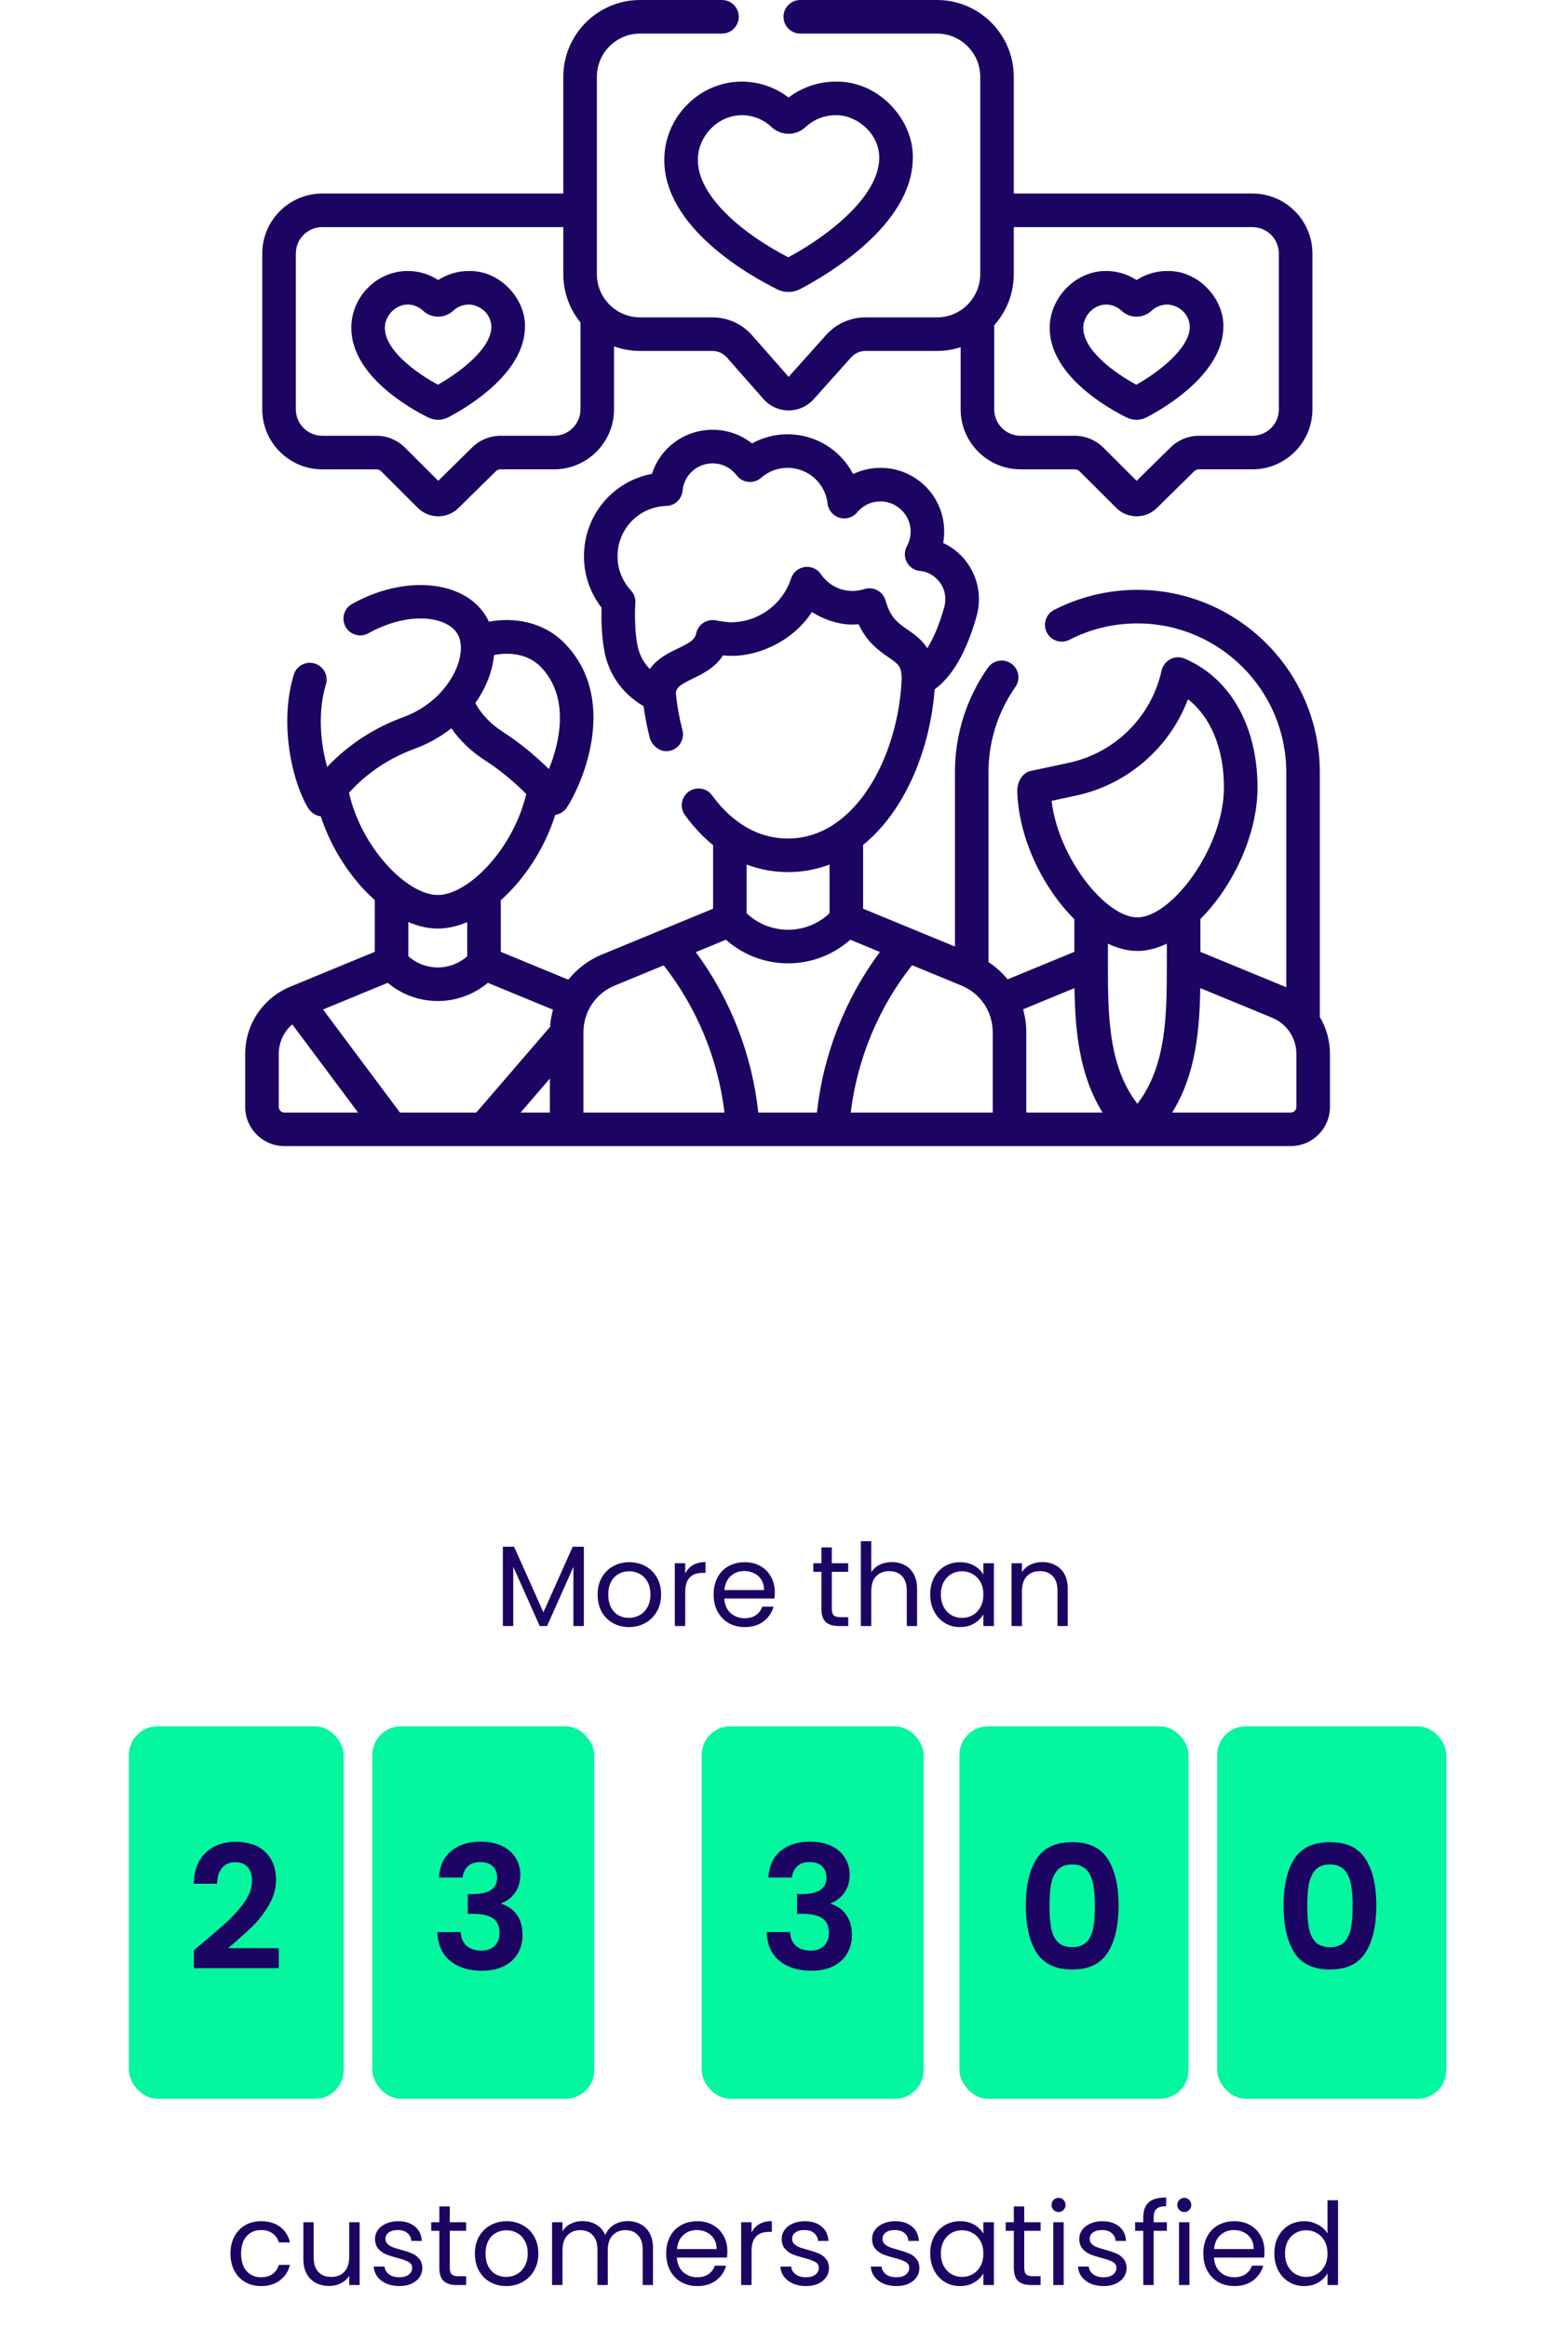 <svg width="219" height="325" viewBox="0 0 219 325" fill="none" xmlns="http://www.w3.org/2000/svg">
<path d="M81.544 215.928V227H80.088V218.744L76.408 227H75.384L71.688 218.728V227H70.232V215.928H71.8L75.896 225.08L79.992 215.928H81.544ZM87.837 227.144C87.016 227.144 86.269 226.957 85.597 226.584C84.936 226.211 84.413 225.683 84.029 225C83.656 224.307 83.469 223.507 83.469 222.6C83.469 221.704 83.661 220.915 84.045 220.232C84.44 219.539 84.973 219.011 85.645 218.648C86.317 218.275 87.069 218.088 87.901 218.088C88.733 218.088 89.485 218.275 90.157 218.648C90.829 219.011 91.357 219.533 91.741 220.216C92.136 220.899 92.333 221.693 92.333 222.6C92.333 223.507 92.131 224.307 91.725 225C91.331 225.683 90.792 226.211 90.109 226.584C89.427 226.957 88.669 227.144 87.837 227.144ZM87.837 225.864C88.36 225.864 88.851 225.741 89.309 225.496C89.768 225.251 90.136 224.883 90.413 224.392C90.701 223.901 90.845 223.304 90.845 222.6C90.845 221.896 90.707 221.299 90.429 220.808C90.152 220.317 89.789 219.955 89.341 219.72C88.893 219.475 88.408 219.352 87.885 219.352C87.352 219.352 86.861 219.475 86.413 219.72C85.976 219.955 85.624 220.317 85.357 220.808C85.091 221.299 84.957 221.896 84.957 222.6C84.957 223.315 85.085 223.917 85.341 224.408C85.608 224.899 85.96 225.267 86.397 225.512C86.835 225.747 87.315 225.864 87.837 225.864ZM95.704 219.656C95.96 219.155 96.322 218.765 96.792 218.488C97.272 218.211 97.853 218.072 98.536 218.072V219.576H98.152C96.52 219.576 95.704 220.461 95.704 222.232V227H94.248V218.232H95.704V219.656ZM108.216 222.28C108.216 222.557 108.2 222.851 108.168 223.16H101.16C101.214 224.024 101.507 224.701 102.04 225.192C102.584 225.672 103.24 225.912 104.008 225.912C104.638 225.912 105.16 225.768 105.576 225.48C106.003 225.181 106.302 224.787 106.472 224.296H108.04C107.806 225.139 107.336 225.827 106.632 226.36C105.928 226.883 105.054 227.144 104.008 227.144C103.176 227.144 102.43 226.957 101.768 226.584C101.118 226.211 100.606 225.683 100.232 225C99.859 224.307 99.672 223.507 99.672 222.6C99.672 221.693 99.854 220.899 100.216 220.216C100.579 219.533 101.086 219.011 101.736 218.648C102.398 218.275 103.155 218.088 104.008 218.088C104.84 218.088 105.576 218.269 106.216 218.632C106.856 218.995 107.347 219.496 107.688 220.136C108.04 220.765 108.216 221.48 108.216 222.28ZM106.712 221.976C106.712 221.421 106.59 220.947 106.344 220.552C106.099 220.147 105.763 219.843 105.336 219.64C104.92 219.427 104.456 219.32 103.944 219.32C103.208 219.32 102.579 219.555 102.056 220.024C101.544 220.493 101.251 221.144 101.176 221.976H106.712ZM116.18 219.432V224.6C116.18 225.027 116.271 225.331 116.452 225.512C116.633 225.683 116.948 225.768 117.396 225.768H118.468V227H117.156C116.345 227 115.737 226.813 115.332 226.44C114.927 226.067 114.724 225.453 114.724 224.6V219.432H113.588V218.232H114.724V216.024H116.18V218.232H118.468V219.432H116.18ZM124.584 218.072C125.245 218.072 125.843 218.216 126.376 218.504C126.909 218.781 127.325 219.203 127.624 219.768C127.933 220.333 128.088 221.021 128.088 221.832V227H126.648V222.04C126.648 221.165 126.429 220.499 125.992 220.04C125.555 219.571 124.957 219.336 124.2 219.336C123.432 219.336 122.819 219.576 122.36 220.056C121.912 220.536 121.688 221.235 121.688 222.152V227H120.232V215.16H121.688V219.48C121.976 219.032 122.371 218.685 122.872 218.44C123.384 218.195 123.955 218.072 124.584 218.072ZM129.922 222.584C129.922 221.688 130.104 220.904 130.466 220.232C130.829 219.549 131.325 219.021 131.954 218.648C132.594 218.275 133.304 218.088 134.082 218.088C134.85 218.088 135.517 218.253 136.082 218.584C136.648 218.915 137.069 219.331 137.346 219.832V218.232H138.818V227H137.346V225.368C137.058 225.88 136.626 226.307 136.05 226.648C135.485 226.979 134.824 227.144 134.066 227.144C133.288 227.144 132.584 226.952 131.954 226.568C131.325 226.184 130.829 225.645 130.466 224.952C130.104 224.259 129.922 223.469 129.922 222.584ZM137.346 222.6C137.346 221.939 137.213 221.363 136.946 220.872C136.68 220.381 136.317 220.008 135.858 219.752C135.41 219.485 134.914 219.352 134.37 219.352C133.826 219.352 133.33 219.48 132.882 219.736C132.434 219.992 132.077 220.365 131.81 220.856C131.544 221.347 131.41 221.923 131.41 222.584C131.41 223.256 131.544 223.843 131.81 224.344C132.077 224.835 132.434 225.213 132.882 225.48C133.33 225.736 133.826 225.864 134.37 225.864C134.914 225.864 135.41 225.736 135.858 225.48C136.317 225.213 136.68 224.835 136.946 224.344C137.213 223.843 137.346 223.261 137.346 222.6ZM145.551 218.072C146.618 218.072 147.482 218.397 148.143 219.048C148.804 219.688 149.135 220.616 149.135 221.832V227H147.695V222.04C147.695 221.165 147.476 220.499 147.039 220.04C146.602 219.571 146.004 219.336 145.247 219.336C144.479 219.336 143.866 219.576 143.407 220.056C142.959 220.536 142.735 221.235 142.735 222.152V227H141.279V218.232H142.735V219.48C143.023 219.032 143.412 218.685 143.903 218.44C144.404 218.195 144.954 218.072 145.551 218.072Z" fill="#1C0462"/>
<rect x="18" y="241" width="30" height="52" rx="4" fill="#04F69F"/>
<path d="M28.328 271.208C29.864 269.928 31.088 268.864 32 268.016C32.912 267.152 33.672 266.256 34.28 265.328C34.888 264.4 35.192 263.488 35.192 262.592C35.192 261.776 35 261.136 34.616 260.672C34.232 260.208 33.64 259.976 32.84 259.976C32.04 259.976 31.424 260.248 30.992 260.792C30.56 261.32 30.336 262.048 30.32 262.976H27.056C27.12 261.056 27.688 259.6 28.76 258.608C29.848 257.616 31.224 257.12 32.888 257.12C34.712 257.12 36.112 257.608 37.088 258.584C38.064 259.544 38.552 260.816 38.552 262.4C38.552 263.648 38.216 264.84 37.544 265.976C36.872 267.112 36.104 268.104 35.24 268.952C34.376 269.784 33.248 270.792 31.856 271.976H38.936V274.76H27.08V272.264L28.328 271.208Z" fill="#1C0462"/>
<rect x="52" y="241" width="31" height="52" rx="4" fill="#04F69F"/>
<path d="M61.32 262.112C61.4 260.512 61.96 259.28 63 258.416C64.056 257.536 65.44 257.096 67.152 257.096C68.32 257.096 69.32 257.304 70.152 257.72C70.984 258.12 71.608 258.672 72.024 259.376C72.456 260.064 72.672 260.848 72.672 261.728C72.672 262.736 72.408 263.592 71.88 264.296C71.368 264.984 70.752 265.448 70.032 265.688V265.784C70.96 266.072 71.68 266.584 72.192 267.32C72.72 268.056 72.984 269 72.984 270.152C72.984 271.112 72.76 271.968 72.312 272.72C71.88 273.472 71.232 274.064 70.368 274.496C69.52 274.912 68.496 275.12 67.296 275.12C65.488 275.12 64.016 274.664 62.88 273.752C61.744 272.84 61.144 271.496 61.08 269.72H64.344C64.376 270.504 64.64 271.136 65.136 271.616C65.648 272.08 66.344 272.312 67.224 272.312C68.04 272.312 68.664 272.088 69.096 271.64C69.544 271.176 69.768 270.584 69.768 269.864C69.768 268.904 69.464 268.216 68.856 267.8C68.248 267.384 67.304 267.176 66.024 267.176H65.328V264.416H66.024C68.296 264.416 69.432 263.656 69.432 262.136C69.432 261.448 69.224 260.912 68.808 260.528C68.408 260.144 67.824 259.952 67.056 259.952C66.304 259.952 65.72 260.16 65.304 260.576C64.904 260.976 64.672 261.488 64.608 262.112H61.32Z" fill="#1C0462"/>
<rect x="98" y="241" width="31" height="52" rx="4" fill="#04F69F"/>
<path d="M107.32 262.112C107.4 260.512 107.96 259.28 109 258.416C110.056 257.536 111.44 257.096 113.152 257.096C114.32 257.096 115.32 257.304 116.152 257.72C116.984 258.12 117.608 258.672 118.024 259.376C118.456 260.064 118.672 260.848 118.672 261.728C118.672 262.736 118.408 263.592 117.88 264.296C117.368 264.984 116.752 265.448 116.032 265.688V265.784C116.96 266.072 117.68 266.584 118.192 267.32C118.72 268.056 118.984 269 118.984 270.152C118.984 271.112 118.76 271.968 118.312 272.72C117.88 273.472 117.232 274.064 116.368 274.496C115.52 274.912 114.496 275.12 113.296 275.12C111.488 275.12 110.016 274.664 108.88 273.752C107.744 272.84 107.144 271.496 107.08 269.72H110.344C110.376 270.504 110.64 271.136 111.136 271.616C111.648 272.08 112.344 272.312 113.224 272.312C114.04 272.312 114.664 272.088 115.096 271.64C115.544 271.176 115.768 270.584 115.768 269.864C115.768 268.904 115.464 268.216 114.856 267.8C114.248 267.384 113.304 267.176 112.024 267.176H111.328V264.416H112.024C114.296 264.416 115.432 263.656 115.432 262.136C115.432 261.448 115.224 260.912 114.808 260.528C114.408 260.144 113.824 259.952 113.056 259.952C112.304 259.952 111.72 260.16 111.304 260.576C110.904 260.976 110.672 261.488 110.608 262.112H107.32Z" fill="#1C0462"/>
<rect x="134" y="241" width="32" height="52" rx="4" fill="#04F69F"/>
<path d="M143.272 266.024C143.272 263.256 143.768 261.088 144.76 259.52C145.768 257.952 147.432 257.168 149.752 257.168C152.072 257.168 153.728 257.952 154.72 259.52C155.728 261.088 156.232 263.256 156.232 266.024C156.232 268.808 155.728 270.992 154.72 272.576C153.728 274.16 152.072 274.952 149.752 274.952C147.432 274.952 145.768 274.16 144.76 272.576C143.768 270.992 143.272 268.808 143.272 266.024ZM152.92 266.024C152.92 264.84 152.84 263.848 152.68 263.048C152.536 262.232 152.232 261.568 151.768 261.056C151.32 260.544 150.648 260.288 149.752 260.288C148.856 260.288 148.176 260.544 147.712 261.056C147.264 261.568 146.96 262.232 146.8 263.048C146.656 263.848 146.584 264.84 146.584 266.024C146.584 267.24 146.656 268.264 146.8 269.096C146.944 269.912 147.248 270.576 147.712 271.088C148.176 271.584 148.856 271.832 149.752 271.832C150.648 271.832 151.328 271.584 151.792 271.088C152.256 270.576 152.56 269.912 152.704 269.096C152.848 268.264 152.92 267.24 152.92 266.024Z" fill="#1C0462"/>
<rect x="170" y="241" width="32" height="52" rx="4" fill="#04F69F"/>
<path d="M179.272 266.024C179.272 263.256 179.768 261.088 180.76 259.52C181.768 257.952 183.432 257.168 185.752 257.168C188.072 257.168 189.728 257.952 190.72 259.52C191.728 261.088 192.232 263.256 192.232 266.024C192.232 268.808 191.728 270.992 190.72 272.576C189.728 274.16 188.072 274.952 185.752 274.952C183.432 274.952 181.768 274.16 180.76 272.576C179.768 270.992 179.272 268.808 179.272 266.024ZM188.92 266.024C188.92 264.84 188.84 263.848 188.68 263.048C188.536 262.232 188.232 261.568 187.768 261.056C187.32 260.544 186.648 260.288 185.752 260.288C184.856 260.288 184.176 260.544 183.712 261.056C183.264 261.568 182.96 262.232 182.8 263.048C182.656 263.848 182.584 264.84 182.584 266.024C182.584 267.24 182.656 268.264 182.8 269.096C182.944 269.912 183.248 270.576 183.712 271.088C184.176 271.584 184.856 271.832 185.752 271.832C186.648 271.832 187.328 271.584 187.792 271.088C188.256 270.576 188.56 269.912 188.704 269.096C188.848 268.264 188.92 267.24 188.92 266.024Z" fill="#1C0462"/>
<path d="M32.188 314.6C32.188 313.693 32.369 312.904 32.732 312.232C33.095 311.549 33.596 311.021 34.236 310.648C34.887 310.275 35.628 310.088 36.46 310.088C37.537 310.088 38.423 310.349 39.116 310.872C39.82 311.395 40.284 312.12 40.508 313.048H38.94C38.791 312.515 38.497 312.093 38.06 311.784C37.633 311.475 37.1 311.32 36.46 311.32C35.628 311.32 34.956 311.608 34.444 312.184C33.932 312.749 33.676 313.555 33.676 314.6C33.676 315.656 33.932 316.472 34.444 317.048C34.956 317.624 35.628 317.912 36.46 317.912C37.1 317.912 37.633 317.763 38.06 317.464C38.487 317.165 38.78 316.739 38.94 316.184H40.508C40.273 317.08 39.804 317.8 39.1 318.344C38.396 318.877 37.516 319.144 36.46 319.144C35.628 319.144 34.887 318.957 34.236 318.584C33.596 318.211 33.095 317.683 32.732 317C32.369 316.317 32.188 315.517 32.188 314.6ZM50.227 310.232V319H48.771V317.704C48.493 318.152 48.104 318.504 47.603 318.76C47.112 319.005 46.568 319.128 45.971 319.128C45.288 319.128 44.675 318.989 44.131 318.712C43.587 318.424 43.155 317.997 42.835 317.432C42.525 316.867 42.371 316.179 42.371 315.368V310.232H43.811V315.176C43.811 316.04 44.029 316.707 44.467 317.176C44.904 317.635 45.501 317.864 46.259 317.864C47.037 317.864 47.651 317.624 48.099 317.144C48.547 316.664 48.771 315.965 48.771 315.048V310.232H50.227ZM55.789 319.144C55.117 319.144 54.514 319.032 53.981 318.808C53.448 318.573 53.026 318.253 52.717 317.848C52.408 317.432 52.237 316.957 52.205 316.424H53.709C53.752 316.861 53.955 317.219 54.317 317.496C54.691 317.773 55.176 317.912 55.773 317.912C56.328 317.912 56.765 317.789 57.085 317.544C57.405 317.299 57.565 316.989 57.565 316.616C57.565 316.232 57.395 315.949 57.053 315.768C56.712 315.576 56.184 315.389 55.469 315.208C54.819 315.037 54.285 314.867 53.869 314.696C53.464 314.515 53.112 314.253 52.813 313.912C52.525 313.56 52.381 313.101 52.381 312.536C52.381 312.088 52.514 311.677 52.781 311.304C53.048 310.931 53.426 310.637 53.917 310.424C54.408 310.2 54.968 310.088 55.597 310.088C56.568 310.088 57.352 310.333 57.949 310.824C58.547 311.315 58.867 311.987 58.909 312.84H57.453C57.421 312.381 57.234 312.013 56.893 311.736C56.562 311.459 56.114 311.32 55.549 311.32C55.026 311.32 54.611 311.432 54.301 311.656C53.992 311.88 53.837 312.173 53.837 312.536C53.837 312.824 53.928 313.064 54.109 313.256C54.301 313.437 54.536 313.587 54.813 313.704C55.101 313.811 55.496 313.933 55.997 314.072C56.627 314.243 57.139 314.413 57.533 314.584C57.928 314.744 58.264 314.989 58.541 315.32C58.829 315.651 58.978 316.083 58.989 316.616C58.989 317.096 58.856 317.528 58.589 317.912C58.322 318.296 57.944 318.6 57.453 318.824C56.973 319.037 56.419 319.144 55.789 319.144ZM62.821 311.432V316.6C62.821 317.027 62.911 317.331 63.093 317.512C63.274 317.683 63.589 317.768 64.037 317.768H65.109V319H63.797C62.986 319 62.378 318.813 61.972 318.44C61.567 318.067 61.364 317.453 61.364 316.6V311.432H60.228V310.232H61.364V308.024H62.821V310.232H65.109V311.432H62.821ZM70.697 319.144C69.875 319.144 69.129 318.957 68.457 318.584C67.795 318.211 67.273 317.683 66.889 317C66.515 316.307 66.329 315.507 66.329 314.6C66.329 313.704 66.521 312.915 66.905 312.232C67.299 311.539 67.833 311.011 68.505 310.648C69.177 310.275 69.929 310.088 70.761 310.088C71.593 310.088 72.345 310.275 73.017 310.648C73.689 311.011 74.217 311.533 74.601 312.216C74.995 312.899 75.193 313.693 75.193 314.6C75.193 315.507 74.99 316.307 74.585 317C74.19 317.683 73.651 318.211 72.969 318.584C72.286 318.957 71.529 319.144 70.697 319.144ZM70.697 317.864C71.219 317.864 71.71 317.741 72.169 317.496C72.627 317.251 72.995 316.883 73.273 316.392C73.561 315.901 73.705 315.304 73.705 314.6C73.705 313.896 73.566 313.299 73.289 312.808C73.011 312.317 72.649 311.955 72.201 311.72C71.753 311.475 71.267 311.352 70.745 311.352C70.211 311.352 69.721 311.475 69.273 311.72C68.835 311.955 68.483 312.317 68.217 312.808C67.95 313.299 67.817 313.896 67.817 314.6C67.817 315.315 67.945 315.917 68.201 316.408C68.467 316.899 68.819 317.267 69.257 317.512C69.694 317.747 70.174 317.864 70.697 317.864ZM87.651 310.072C88.334 310.072 88.942 310.216 89.475 310.504C90.008 310.781 90.43 311.203 90.739 311.768C91.048 312.333 91.203 313.021 91.203 313.832V319H89.763V314.04C89.763 313.165 89.544 312.499 89.107 312.04C88.68 311.571 88.099 311.336 87.363 311.336C86.606 311.336 86.003 311.581 85.555 312.072C85.107 312.552 84.883 313.251 84.883 314.168V319H83.443V314.04C83.443 313.165 83.224 312.499 82.787 312.04C82.36 311.571 81.779 311.336 81.043 311.336C80.286 311.336 79.683 311.581 79.235 312.072C78.787 312.552 78.563 313.251 78.563 314.168V319H77.107V310.232H78.563V311.496C78.851 311.037 79.235 310.685 79.715 310.44C80.206 310.195 80.744 310.072 81.331 310.072C82.067 310.072 82.718 310.237 83.283 310.568C83.848 310.899 84.27 311.384 84.547 312.024C84.792 311.405 85.198 310.925 85.763 310.584C86.328 310.243 86.958 310.072 87.651 310.072ZM101.591 314.28C101.591 314.557 101.575 314.851 101.543 315.16H94.535C94.589 316.024 94.882 316.701 95.415 317.192C95.959 317.672 96.615 317.912 97.383 317.912C98.013 317.912 98.535 317.768 98.951 317.48C99.378 317.181 99.677 316.787 99.847 316.296H101.415C101.181 317.139 100.711 317.827 100.007 318.36C99.303 318.883 98.429 319.144 97.383 319.144C96.551 319.144 95.805 318.957 95.143 318.584C94.493 318.211 93.981 317.683 93.607 317C93.234 316.307 93.047 315.507 93.047 314.6C93.047 313.693 93.229 312.899 93.591 312.216C93.954 311.533 94.461 311.011 95.111 310.648C95.773 310.275 96.53 310.088 97.383 310.088C98.215 310.088 98.951 310.269 99.591 310.632C100.231 310.995 100.722 311.496 101.063 312.136C101.415 312.765 101.591 313.48 101.591 314.28ZM100.087 313.976C100.087 313.421 99.965 312.947 99.719 312.552C99.474 312.147 99.138 311.843 98.711 311.64C98.295 311.427 97.831 311.32 97.319 311.32C96.583 311.32 95.954 311.555 95.431 312.024C94.919 312.493 94.626 313.144 94.551 313.976H100.087ZM104.969 311.656C105.225 311.155 105.588 310.765 106.057 310.488C106.537 310.211 107.119 310.072 107.801 310.072V311.576H107.417C105.785 311.576 104.969 312.461 104.969 314.232V319H103.513V310.232H104.969V311.656ZM112.586 319.144C111.914 319.144 111.311 319.032 110.778 318.808C110.245 318.573 109.823 318.253 109.514 317.848C109.205 317.432 109.034 316.957 109.002 316.424H110.506C110.549 316.861 110.751 317.219 111.114 317.496C111.487 317.773 111.973 317.912 112.57 317.912C113.125 317.912 113.562 317.789 113.882 317.544C114.202 317.299 114.362 316.989 114.362 316.616C114.362 316.232 114.191 315.949 113.85 315.768C113.509 315.576 112.981 315.389 112.266 315.208C111.615 315.037 111.082 314.867 110.666 314.696C110.261 314.515 109.909 314.253 109.61 313.912C109.322 313.56 109.178 313.101 109.178 312.536C109.178 312.088 109.311 311.677 109.578 311.304C109.845 310.931 110.223 310.637 110.714 310.424C111.205 310.2 111.765 310.088 112.394 310.088C113.365 310.088 114.149 310.333 114.746 310.824C115.343 311.315 115.663 311.987 115.706 312.84H114.25C114.218 312.381 114.031 312.013 113.69 311.736C113.359 311.459 112.911 311.32 112.346 311.32C111.823 311.32 111.407 311.432 111.098 311.656C110.789 311.88 110.634 312.173 110.634 312.536C110.634 312.824 110.725 313.064 110.906 313.256C111.098 313.437 111.333 313.587 111.61 313.704C111.898 313.811 112.293 313.933 112.794 314.072C113.423 314.243 113.935 314.413 114.33 314.584C114.725 314.744 115.061 314.989 115.338 315.32C115.626 315.651 115.775 316.083 115.786 316.616C115.786 317.096 115.653 317.528 115.386 317.912C115.119 318.296 114.741 318.6 114.25 318.824C113.77 319.037 113.215 319.144 112.586 319.144ZM125.211 319.144C124.539 319.144 123.936 319.032 123.403 318.808C122.87 318.573 122.448 318.253 122.139 317.848C121.83 317.432 121.659 316.957 121.627 316.424H123.131C123.174 316.861 123.376 317.219 123.739 317.496C124.112 317.773 124.598 317.912 125.195 317.912C125.75 317.912 126.187 317.789 126.507 317.544C126.827 317.299 126.987 316.989 126.987 316.616C126.987 316.232 126.816 315.949 126.475 315.768C126.134 315.576 125.606 315.389 124.891 315.208C124.24 315.037 123.707 314.867 123.291 314.696C122.886 314.515 122.534 314.253 122.235 313.912C121.947 313.56 121.803 313.101 121.803 312.536C121.803 312.088 121.936 311.677 122.203 311.304C122.47 310.931 122.848 310.637 123.339 310.424C123.83 310.2 124.39 310.088 125.019 310.088C125.99 310.088 126.774 310.333 127.371 310.824C127.968 311.315 128.288 311.987 128.331 312.84H126.875C126.843 312.381 126.656 312.013 126.315 311.736C125.984 311.459 125.536 311.32 124.971 311.32C124.448 311.32 124.032 311.432 123.723 311.656C123.414 311.88 123.259 312.173 123.259 312.536C123.259 312.824 123.35 313.064 123.531 313.256C123.723 313.437 123.958 313.587 124.235 313.704C124.523 313.811 124.918 313.933 125.419 314.072C126.048 314.243 126.56 314.413 126.955 314.584C127.35 314.744 127.686 314.989 127.963 315.32C128.251 315.651 128.4 316.083 128.411 316.616C128.411 317.096 128.278 317.528 128.011 317.912C127.744 318.296 127.366 318.6 126.875 318.824C126.395 319.037 125.84 319.144 125.211 319.144ZM129.922 314.584C129.922 313.688 130.104 312.904 130.466 312.232C130.829 311.549 131.325 311.021 131.954 310.648C132.594 310.275 133.304 310.088 134.082 310.088C134.85 310.088 135.517 310.253 136.082 310.584C136.648 310.915 137.069 311.331 137.346 311.832V310.232H138.818V319H137.346V317.368C137.058 317.88 136.626 318.307 136.05 318.648C135.485 318.979 134.824 319.144 134.066 319.144C133.288 319.144 132.584 318.952 131.954 318.568C131.325 318.184 130.829 317.645 130.466 316.952C130.104 316.259 129.922 315.469 129.922 314.584ZM137.346 314.6C137.346 313.939 137.213 313.363 136.946 312.872C136.68 312.381 136.317 312.008 135.858 311.752C135.41 311.485 134.914 311.352 134.37 311.352C133.826 311.352 133.33 311.48 132.882 311.736C132.434 311.992 132.077 312.365 131.81 312.856C131.544 313.347 131.41 313.923 131.41 314.584C131.41 315.256 131.544 315.843 131.81 316.344C132.077 316.835 132.434 317.213 132.882 317.48C133.33 317.736 133.826 317.864 134.37 317.864C134.914 317.864 135.41 317.736 135.858 317.48C136.317 317.213 136.68 316.835 136.946 316.344C137.213 315.843 137.346 315.261 137.346 314.6ZM143.055 311.432V316.6C143.055 317.027 143.146 317.331 143.327 317.512C143.508 317.683 143.823 317.768 144.271 317.768H145.343V319H144.031C143.22 319 142.612 318.813 142.207 318.44C141.802 318.067 141.599 317.453 141.599 316.6V311.432H140.463V310.232H141.599V308.024H143.055V310.232H145.343V311.432H143.055ZM147.859 308.808C147.582 308.808 147.347 308.712 147.155 308.52C146.963 308.328 146.867 308.093 146.867 307.816C146.867 307.539 146.963 307.304 147.155 307.112C147.347 306.92 147.582 306.824 147.859 306.824C148.126 306.824 148.35 306.92 148.531 307.112C148.723 307.304 148.819 307.539 148.819 307.816C148.819 308.093 148.723 308.328 148.531 308.52C148.35 308.712 148.126 308.808 147.859 308.808ZM148.563 310.232V319H147.107V310.232H148.563ZM154.149 319.144C153.477 319.144 152.874 319.032 152.341 318.808C151.807 318.573 151.386 318.253 151.077 317.848C150.767 317.432 150.597 316.957 150.565 316.424H152.069C152.111 316.861 152.314 317.219 152.677 317.496C153.05 317.773 153.535 317.912 154.133 317.912C154.687 317.912 155.125 317.789 155.445 317.544C155.765 317.299 155.925 316.989 155.925 316.616C155.925 316.232 155.754 315.949 155.413 315.768C155.071 315.576 154.543 315.389 153.829 315.208C153.178 315.037 152.645 314.867 152.229 314.696C151.823 314.515 151.471 314.253 151.173 313.912C150.885 313.56 150.741 313.101 150.741 312.536C150.741 312.088 150.874 311.677 151.141 311.304C151.407 310.931 151.786 310.637 152.277 310.424C152.767 310.2 153.327 310.088 153.957 310.088C154.927 310.088 155.711 310.333 156.309 310.824C156.906 311.315 157.226 311.987 157.269 312.84H155.813C155.781 312.381 155.594 312.013 155.253 311.736C154.922 311.459 154.474 311.32 153.909 311.32C153.386 311.32 152.97 311.432 152.661 311.656C152.351 311.88 152.197 312.173 152.197 312.536C152.197 312.824 152.287 313.064 152.469 313.256C152.661 313.437 152.895 313.587 153.173 313.704C153.461 313.811 153.855 313.933 154.357 314.072C154.986 314.243 155.498 314.413 155.893 314.584C156.287 314.744 156.623 314.989 156.901 315.32C157.189 315.651 157.338 316.083 157.349 316.616C157.349 317.096 157.215 317.528 156.949 317.912C156.682 318.296 156.303 318.6 155.813 318.824C155.333 319.037 154.778 319.144 154.149 319.144ZM162.972 311.432H161.132V319H159.676V311.432H158.54V310.232H159.676V309.608C159.676 308.627 159.927 307.912 160.428 307.464C160.94 307.005 161.756 306.776 162.876 306.776V307.992C162.236 307.992 161.783 308.12 161.516 308.376C161.26 308.621 161.132 309.032 161.132 309.608V310.232H162.972V311.432ZM165.422 308.808C165.144 308.808 164.91 308.712 164.718 308.52C164.526 308.328 164.43 308.093 164.43 307.816C164.43 307.539 164.526 307.304 164.718 307.112C164.91 306.92 165.144 306.824 165.422 306.824C165.688 306.824 165.912 306.92 166.094 307.112C166.286 307.304 166.382 307.539 166.382 307.816C166.382 308.093 166.286 308.328 166.094 308.52C165.912 308.712 165.688 308.808 165.422 308.808ZM166.126 310.232V319H164.67V310.232H166.126ZM176.607 314.28C176.607 314.557 176.591 314.851 176.559 315.16H169.551C169.604 316.024 169.898 316.701 170.431 317.192C170.975 317.672 171.631 317.912 172.399 317.912C173.028 317.912 173.551 317.768 173.967 317.48C174.394 317.181 174.692 316.787 174.863 316.296H176.431C176.196 317.139 175.727 317.827 175.023 318.36C174.319 318.883 173.444 319.144 172.399 319.144C171.567 319.144 170.82 318.957 170.159 318.584C169.508 318.211 168.996 317.683 168.623 317C168.25 316.307 168.063 315.507 168.063 314.6C168.063 313.693 168.244 312.899 168.607 312.216C168.97 311.533 169.476 311.011 170.127 310.648C170.788 310.275 171.546 310.088 172.399 310.088C173.231 310.088 173.967 310.269 174.607 310.632C175.247 310.995 175.738 311.496 176.079 312.136C176.431 312.765 176.607 313.48 176.607 314.28ZM175.103 313.976C175.103 313.421 174.98 312.947 174.735 312.552C174.49 312.147 174.154 311.843 173.727 311.64C173.311 311.427 172.847 311.32 172.335 311.32C171.599 311.32 170.97 311.555 170.447 312.024C169.935 312.493 169.642 313.144 169.567 313.976H175.103ZM177.985 314.584C177.985 313.688 178.166 312.904 178.529 312.232C178.892 311.549 179.388 311.021 180.017 310.648C180.657 310.275 181.372 310.088 182.161 310.088C182.844 310.088 183.478 310.248 184.065 310.568C184.652 310.877 185.1 311.288 185.409 311.8V307.16H186.881V319H185.409V317.352C185.121 317.875 184.694 318.307 184.129 318.648C183.564 318.979 182.902 319.144 182.145 319.144C181.366 319.144 180.657 318.952 180.017 318.568C179.388 318.184 178.892 317.645 178.529 316.952C178.166 316.259 177.985 315.469 177.985 314.584ZM185.409 314.6C185.409 313.939 185.276 313.363 185.009 312.872C184.742 312.381 184.38 312.008 183.921 311.752C183.473 311.485 182.977 311.352 182.433 311.352C181.889 311.352 181.393 311.48 180.945 311.736C180.497 311.992 180.14 312.365 179.873 312.856C179.606 313.347 179.473 313.923 179.473 314.584C179.473 315.256 179.606 315.843 179.873 316.344C180.14 316.835 180.497 317.213 180.945 317.48C181.393 317.736 181.889 317.864 182.433 317.864C182.977 317.864 183.473 317.736 183.921 317.48C184.38 317.213 184.742 316.835 185.009 316.344C185.276 315.843 185.409 315.261 185.409 314.6Z" fill="#1C0462"/>
<path d="M157.369 58.288C157.796 58.499 158.262 58.604 158.729 58.604C159.217 58.604 159.706 58.489 160.149 58.258C162.64 56.96 170.772 52.217 170.865 45.691C170.998 41.78 167.449 37.757 163.048 37.829C161.504 37.829 160.016 38.271 158.744 39.094C157.481 38.271 156.011 37.829 154.485 37.829C150.42 37.786 146.704 41.356 146.612 45.61C146.475 52.382 154.811 57.026 157.369 58.288ZM154.462 42.516H154.484C155.282 42.516 156.046 42.822 156.637 43.379C156.637 43.38 156.638 43.38 156.638 43.38C157.81 44.484 159.656 44.485 160.838 43.382C161.437 42.824 162.222 42.516 163.047 42.516C164.303 42.537 166.096 43.537 166.178 45.624C166.134 48.712 161.757 51.984 158.709 53.706C155.629 52.048 151.235 48.854 151.298 45.705C151.332 44.018 152.811 42.528 154.462 42.516Z" fill="#1C0462"/>
<path d="M59.827 58.288C60.254 58.499 60.719 58.604 61.186 58.604C61.675 58.604 62.163 58.489 62.607 58.258C65.097 56.96 73.228 52.217 73.322 45.691C73.455 41.78 69.906 37.757 65.505 37.829C63.96 37.829 62.473 38.271 61.2 39.094C59.923 38.261 58.428 37.817 56.886 37.829C52.662 37.859 49.154 41.35 49.069 45.61C48.932 52.382 57.268 57.026 59.827 58.288ZM56.92 42.516H56.942C57.74 42.516 58.504 42.822 59.094 43.379C59.094 43.38 59.095 43.38 59.095 43.38C60.267 44.484 62.112 44.485 63.295 43.382C63.894 42.824 64.679 42.516 65.504 42.516C66.76 42.537 68.553 43.537 68.635 45.624C68.591 48.712 64.215 51.984 61.166 53.706C58.086 52.048 53.692 48.854 53.755 45.705C53.789 44.017 55.268 42.528 56.92 42.516Z" fill="#1C0462"/>
<path d="M45.007 65.522H52.548C52.817 65.522 53.07 65.626 53.26 65.816L58.365 70.91C59.145 71.689 60.175 72.079 61.204 72.079C62.224 72.079 63.244 71.697 64.023 70.93L69.226 65.811C69.415 65.624 69.667 65.521 69.933 65.521H77.383C82.003 65.521 85.761 61.763 85.761 57.144V48.356C86.898 48.767 88.123 48.993 89.4 48.993H99.505C100.276 48.993 101.01 49.325 101.519 49.903L106.628 55.707C107.514 56.713 108.79 57.293 110.13 57.298H110.149C111.482 57.298 112.755 56.729 113.645 55.735L118.877 49.887C119.385 49.319 120.114 48.993 120.877 48.993H130.87C132.022 48.993 133.132 48.808 134.173 48.47V57.144C134.173 61.763 137.931 65.522 142.551 65.522H150.091C150.36 65.522 150.613 65.626 150.803 65.816L155.908 70.91C156.689 71.689 157.718 72.079 158.747 72.079C159.767 72.079 160.787 71.697 161.566 70.93L166.77 65.811C166.959 65.624 167.211 65.521 167.477 65.521H174.927C179.546 65.521 183.304 61.763 183.304 57.144V35.395C183.304 30.776 179.546 27.018 174.927 27.018H141.593V10.723C141.593 4.811 136.783 0 130.87 0H111.776C110.481 0 109.432 1.049 109.432 2.344C109.432 3.638 110.481 4.688 111.776 4.688H130.87C134.198 4.688 136.906 7.395 136.906 10.723V38.269C136.906 41.597 134.198 44.305 130.87 44.305H120.877C118.782 44.305 116.78 45.201 115.383 46.762L110.147 52.61L105.038 46.806C103.639 45.217 101.622 44.305 99.505 44.305H89.4C86.071 44.305 83.363 41.597 83.363 38.269V10.723C83.363 7.395 86.071 4.688 89.4 4.688H100.838C102.133 4.688 103.182 3.638 103.182 2.344C103.182 1.049 102.133 0 100.838 0H89.4C83.487 0 78.676 4.811 78.676 10.723V27.018H45.007C40.388 27.018 36.63 30.776 36.63 35.396V57.144C36.63 61.764 40.388 65.522 45.007 65.522ZM174.927 31.706C176.961 31.706 178.616 33.361 178.616 35.396V57.144C178.616 59.179 176.961 60.834 174.927 60.834H167.476C165.972 60.834 164.554 61.415 163.482 62.47L158.75 67.125L154.114 62.498C153.039 61.425 151.61 60.834 150.091 60.834H142.55C140.516 60.834 138.86 59.179 138.86 57.144V45.411C140.558 43.513 141.593 41.01 141.593 38.269V31.706H174.927V31.706ZM41.317 35.396C41.317 33.361 42.973 31.706 45.007 31.706H78.676V38.269C78.676 40.825 79.576 43.173 81.073 45.017V57.144C81.073 59.179 79.418 60.834 77.383 60.834H69.933C68.429 60.834 67.011 61.415 65.939 62.469L61.207 67.124L56.571 62.498C55.496 61.425 54.067 60.834 52.548 60.834H45.007C42.972 60.834 41.317 59.178 41.317 57.144V35.396H41.317Z" fill="#1C0462"/>
<path d="M92.782 22.104C92.587 31.756 104.831 38.554 108.587 40.407C109.068 40.644 109.594 40.763 110.12 40.763C110.671 40.763 111.221 40.633 111.721 40.373C115.386 38.462 127.354 31.505 127.488 22.185C127.686 16.709 122.691 11.274 116.746 11.393C114.337 11.393 112.029 12.175 110.139 13.614C108.243 12.158 105.939 11.384 103.533 11.393C97.723 11.434 92.9 16.239 92.782 22.104ZM103.567 16.081C103.581 16.08 103.596 16.08 103.61 16.08C105.155 16.08 106.631 16.671 107.771 17.745V17.746C109.09 18.989 111.169 18.989 112.503 17.745C113.655 16.671 115.161 16.081 116.746 16.081C119.624 16.031 122.88 18.636 122.801 22.118C122.726 27.306 116.038 32.719 110.105 35.923C104.084 32.837 97.362 27.513 97.468 22.199C97.535 18.905 100.327 16.103 103.567 16.081Z" fill="#1C0462"/>
<path d="M184.338 141.965V107.826C184.338 93.775 172.907 82.344 158.856 82.344C154.818 82.344 150.796 83.313 147.227 85.147C146.075 85.738 145.622 87.151 146.213 88.302C146.805 89.454 148.218 89.908 149.369 89.316C152.32 87.8 155.512 87.031 158.856 87.031C170.322 87.031 179.651 96.36 179.651 107.826V137.831C179.587 137.803 179.526 137.771 179.461 137.744H179.461L167.658 132.88V128.298C172.168 123.794 175.636 116.572 175.636 109.928C175.636 101.371 171.827 94.647 165.446 91.942C164.866 91.696 164.212 91.695 163.629 91.937C163.225 92.129 162.488 92.574 162.241 93.599C160.828 100.048 155.744 105.106 149.29 106.488L143.925 107.636C143.024 107.81 142.083 108.891 142.078 110.397C142.24 116.976 145.65 123.951 150.055 128.327V132.88L140.731 136.722C139.979 135.794 139.081 134.981 138.062 134.312V107.826C138.062 103.529 139.36 99.407 141.817 95.903C142.56 94.843 142.303 93.382 141.243 92.638C140.183 91.895 138.722 92.152 137.979 93.212C134.967 97.508 133.375 102.562 133.375 107.826V132.142L120.548 126.857V117.954C126.42 113.198 129.899 104.641 130.547 96.223C133.619 94.018 135.414 89.558 136.406 85.988C137.085 83.544 136.669 80.934 135.265 78.829C134.377 77.498 133.151 76.458 131.735 75.8C131.875 75.019 131.911 74.217 131.84 73.411C131.457 69.113 128.059 65.722 123.762 65.347C122.156 65.207 120.567 65.505 119.152 66.175C117.424 62.852 113.952 60.625 110 60.625C108.25 60.625 106.543 61.07 105.031 61.902C103.481 60.676 101.563 60 99.531 60C95.578 60 92.219 62.537 91.059 66.148C85.605 67.178 81.562 71.918 81.562 77.656C81.562 80.271 82.427 82.782 84.016 84.83C83.974 86.146 83.978 88.573 84.415 90.901C85.236 95.277 88.139 97.57 89.887 98.582C90.096 100.111 90.392 101.634 90.782 103.121C91.057 104.004 92.198 105.186 93.644 104.794C94.896 104.466 95.645 103.185 95.317 101.933C94.9 100.341 94.597 98.703 94.418 97.064C94.315 96.158 94.653 95.759 96.708 94.757C98.099 94.091 99.874 93.242 100.977 91.495C105.647 92.015 110.864 89.416 113.4 85.43C114.998 86.47 117.415 87.403 119.921 87.151C121.117 89.706 122.804 90.869 124.103 91.764C125.499 92.726 125.929 93.025 125.937 94.794C125.452 105.748 119.392 117.058 110.068 117.058C104.915 117.058 101.456 113.784 99.461 111.038C98.7 109.991 97.235 109.758 96.188 110.519C95.14 111.28 94.908 112.745 95.668 113.793C96.862 115.437 98.177 116.834 99.594 117.979V126.858C95.733 128.448 87.851 131.696 84.062 133.258C82.181 134.032 80.588 135.253 79.375 136.766L69.945 132.88V125.674C73.249 122.743 76.067 118.454 77.554 113.753C78.225 113.657 78.826 113.277 79.195 112.7C81.632 108.893 86.312 97.351 78.808 89.753C75.859 86.767 71.711 86.139 68.287 86.794C68.144 86.481 67.981 86.18 67.797 85.892C64.631 80.947 56.45 80.253 49.172 84.314C48.041 84.944 47.636 86.372 48.267 87.502C48.897 88.633 50.325 89.038 51.455 88.407C56.915 85.362 62.271 85.954 63.849 88.419C64.502 89.439 64.544 91.007 63.964 92.722C63.102 95.268 60.634 98.553 56.29 100.134C51.283 101.956 47.823 104.818 45.697 107.067C44.816 103.977 44.309 99.56 45.519 95.546C45.892 94.307 45.191 92.999 43.951 92.625C42.711 92.252 41.404 92.953 41.031 94.193C38.868 101.365 40.987 109.591 43.1 112.893C43.481 113.488 44.107 113.873 44.797 113.955C46.302 118.562 49.091 122.763 52.343 125.654V132.88C52.128 132.974 40.635 137.693 40.407 137.804C36.661 139.409 34.247 143.056 34.247 147.142V154.528C34.247 157.545 36.701 160 39.718 160H180.281C183.298 160 185.753 157.546 185.753 154.528V147.142C185.753 145.273 185.244 143.497 184.338 141.965ZM123.684 83.838C123.512 83.223 123.097 82.706 122.534 82.404C121.972 82.103 121.311 82.044 120.704 82.241C120.173 82.413 119.621 82.5 119.063 82.5C117.298 82.5 115.653 81.626 114.66 80.162C114.159 79.423 113.282 79.033 112.395 79.156C111.51 79.28 110.772 79.897 110.493 80.747C109.291 84.412 105.89 86.875 102.031 86.875C101.597 86.875 100.544 86.713 99.971 86.604C98.724 86.367 97.516 87.163 97.243 88.402C97.04 89.319 96.344 89.734 94.685 90.528C93.447 91.12 91.816 91.9 90.759 93.396C90.023 92.644 89.307 91.557 89.022 90.037C88.51 87.308 88.736 84.235 88.739 84.206C88.789 83.554 88.566 82.911 88.122 82.431C86.915 81.127 86.25 79.432 86.25 77.657C86.25 73.83 89.245 70.744 93.069 70.632C94.252 70.597 95.223 69.685 95.333 68.507C95.537 66.329 97.342 64.688 99.531 64.688C100.855 64.688 102.078 65.297 102.887 66.361C103.28 66.878 103.871 67.209 104.517 67.274C105.163 67.34 105.808 67.134 106.297 66.706C107.323 65.807 108.638 65.312 110 65.312C112.864 65.312 115.266 67.455 115.587 70.295C115.693 71.229 116.346 72.009 117.246 72.278C118.148 72.548 119.12 72.251 119.72 71.528C120.619 70.445 121.941 69.893 123.354 70.017C125.352 70.191 126.992 71.829 127.17 73.827C127.246 74.675 127.072 75.511 126.669 76.245C126.291 76.933 126.282 77.764 126.646 78.46C127.009 79.156 127.697 79.623 128.478 79.705C129.509 79.792 130.547 80.304 131.364 81.43C132.011 82.4 132.203 83.604 131.888 84.733C131.231 87.102 130.405 89.079 129.51 90.494C128.723 89.254 127.653 88.517 126.763 87.904C125.419 86.978 124.358 86.246 123.684 83.838ZM150.27 111.072C157.483 109.528 163.355 104.392 165.923 97.617C169.11 100.105 170.948 104.512 170.948 109.928C170.948 118.339 163.629 128.069 158.854 128.069C154.428 128.069 147.82 119.786 146.873 111.799L150.27 111.072ZM105.908 155.312C105.048 147.241 102.005 139.445 97.182 132.921L101.385 131.189C103.766 133.299 106.846 134.487 110.068 134.487H110.07C113.299 134.487 116.386 133.295 118.758 131.19L122.895 132.895C118.044 139.417 114.973 147.229 114.096 155.312H105.908ZM127.386 134.745L134.294 137.592C136.942 138.683 138.653 141.238 138.653 144.102V155.312H118.821C119.726 147.84 122.714 140.65 127.386 134.745ZM110.068 121.746C112.143 121.746 114.075 121.369 115.86 120.687V127.491C114.304 128.967 112.236 129.799 110.071 129.799C110.07 129.799 110.07 129.799 110.069 129.799C107.9 129.799 105.829 128.963 104.281 127.493V120.692C106.109 121.386 108.045 121.746 110.068 121.746ZM76.801 155.312H72.714L76.801 150.567V155.312ZM76.829 143.353L66.527 155.312H55.861L45.117 140.928L54.153 137.205C56.097 138.836 58.566 139.747 61.142 139.747H61.144C63.719 139.747 66.188 138.837 68.135 137.204L77.235 140.954C77.02 141.728 76.881 142.53 76.829 143.353ZM75.474 93.047C79.553 97.178 78.269 103.444 76.66 107.37C75.122 105.846 72.914 103.891 70.241 102.18C68.561 101.105 67.202 99.677 66.382 98.155C67.245 96.937 67.933 95.617 68.404 94.225C68.721 93.287 68.919 92.354 69.003 91.445C70.952 91.046 73.652 91.203 75.474 93.047ZM48.743 110.671C50.407 108.817 53.381 106.182 57.893 104.54C59.788 103.85 61.527 102.87 63.043 101.667C64.217 103.377 65.808 104.908 67.713 106.128C70.133 107.676 72.143 109.484 73.499 110.843C71.691 118.538 65.389 124.944 61.142 124.944C56.892 124.944 50.5 118.429 48.743 110.671ZM61.142 129.631C62.495 129.631 63.884 129.312 65.258 128.728V133.498C64.131 134.498 62.67 135.06 61.144 135.06C61.144 135.06 61.144 135.06 61.143 135.06C59.62 135.059 58.162 134.5 57.03 133.496V128.72C58.405 129.308 59.792 129.631 61.142 129.631ZM38.934 154.528V147.142C38.934 145.52 39.642 144.028 40.82 143.008L50.01 155.312H39.719C39.286 155.312 38.934 154.961 38.934 154.528ZM81.489 144.102C81.489 141.238 83.2 138.682 85.847 137.592L92.698 134.769C97.34 140.678 100.297 147.854 101.184 155.312H81.489V144.102H81.489ZM143.34 155.312V144.102C143.34 142.999 143.181 141.926 142.893 140.902L150.073 137.942C150.164 143.847 150.711 150.053 153.996 155.312H143.34ZM154.742 134.445V131.74C156.111 132.39 157.498 132.757 158.854 132.757C160.21 132.757 161.599 132.392 162.97 131.735C162.97 131.741 162.969 134.212 162.97 134.456C162.97 141.489 162.968 148.747 158.856 154.096C154.744 148.756 154.742 141.49 154.742 134.45C154.743 134.448 154.742 134.446 154.742 134.445ZM181.066 154.528C181.066 154.961 180.714 155.312 180.281 155.312H163.714C167.001 150.048 167.548 143.845 167.639 137.943L177.675 142.078H177.675C179.735 142.927 181.066 144.914 181.066 147.142V154.528Z" fill="#1C0462"/>
</svg>
